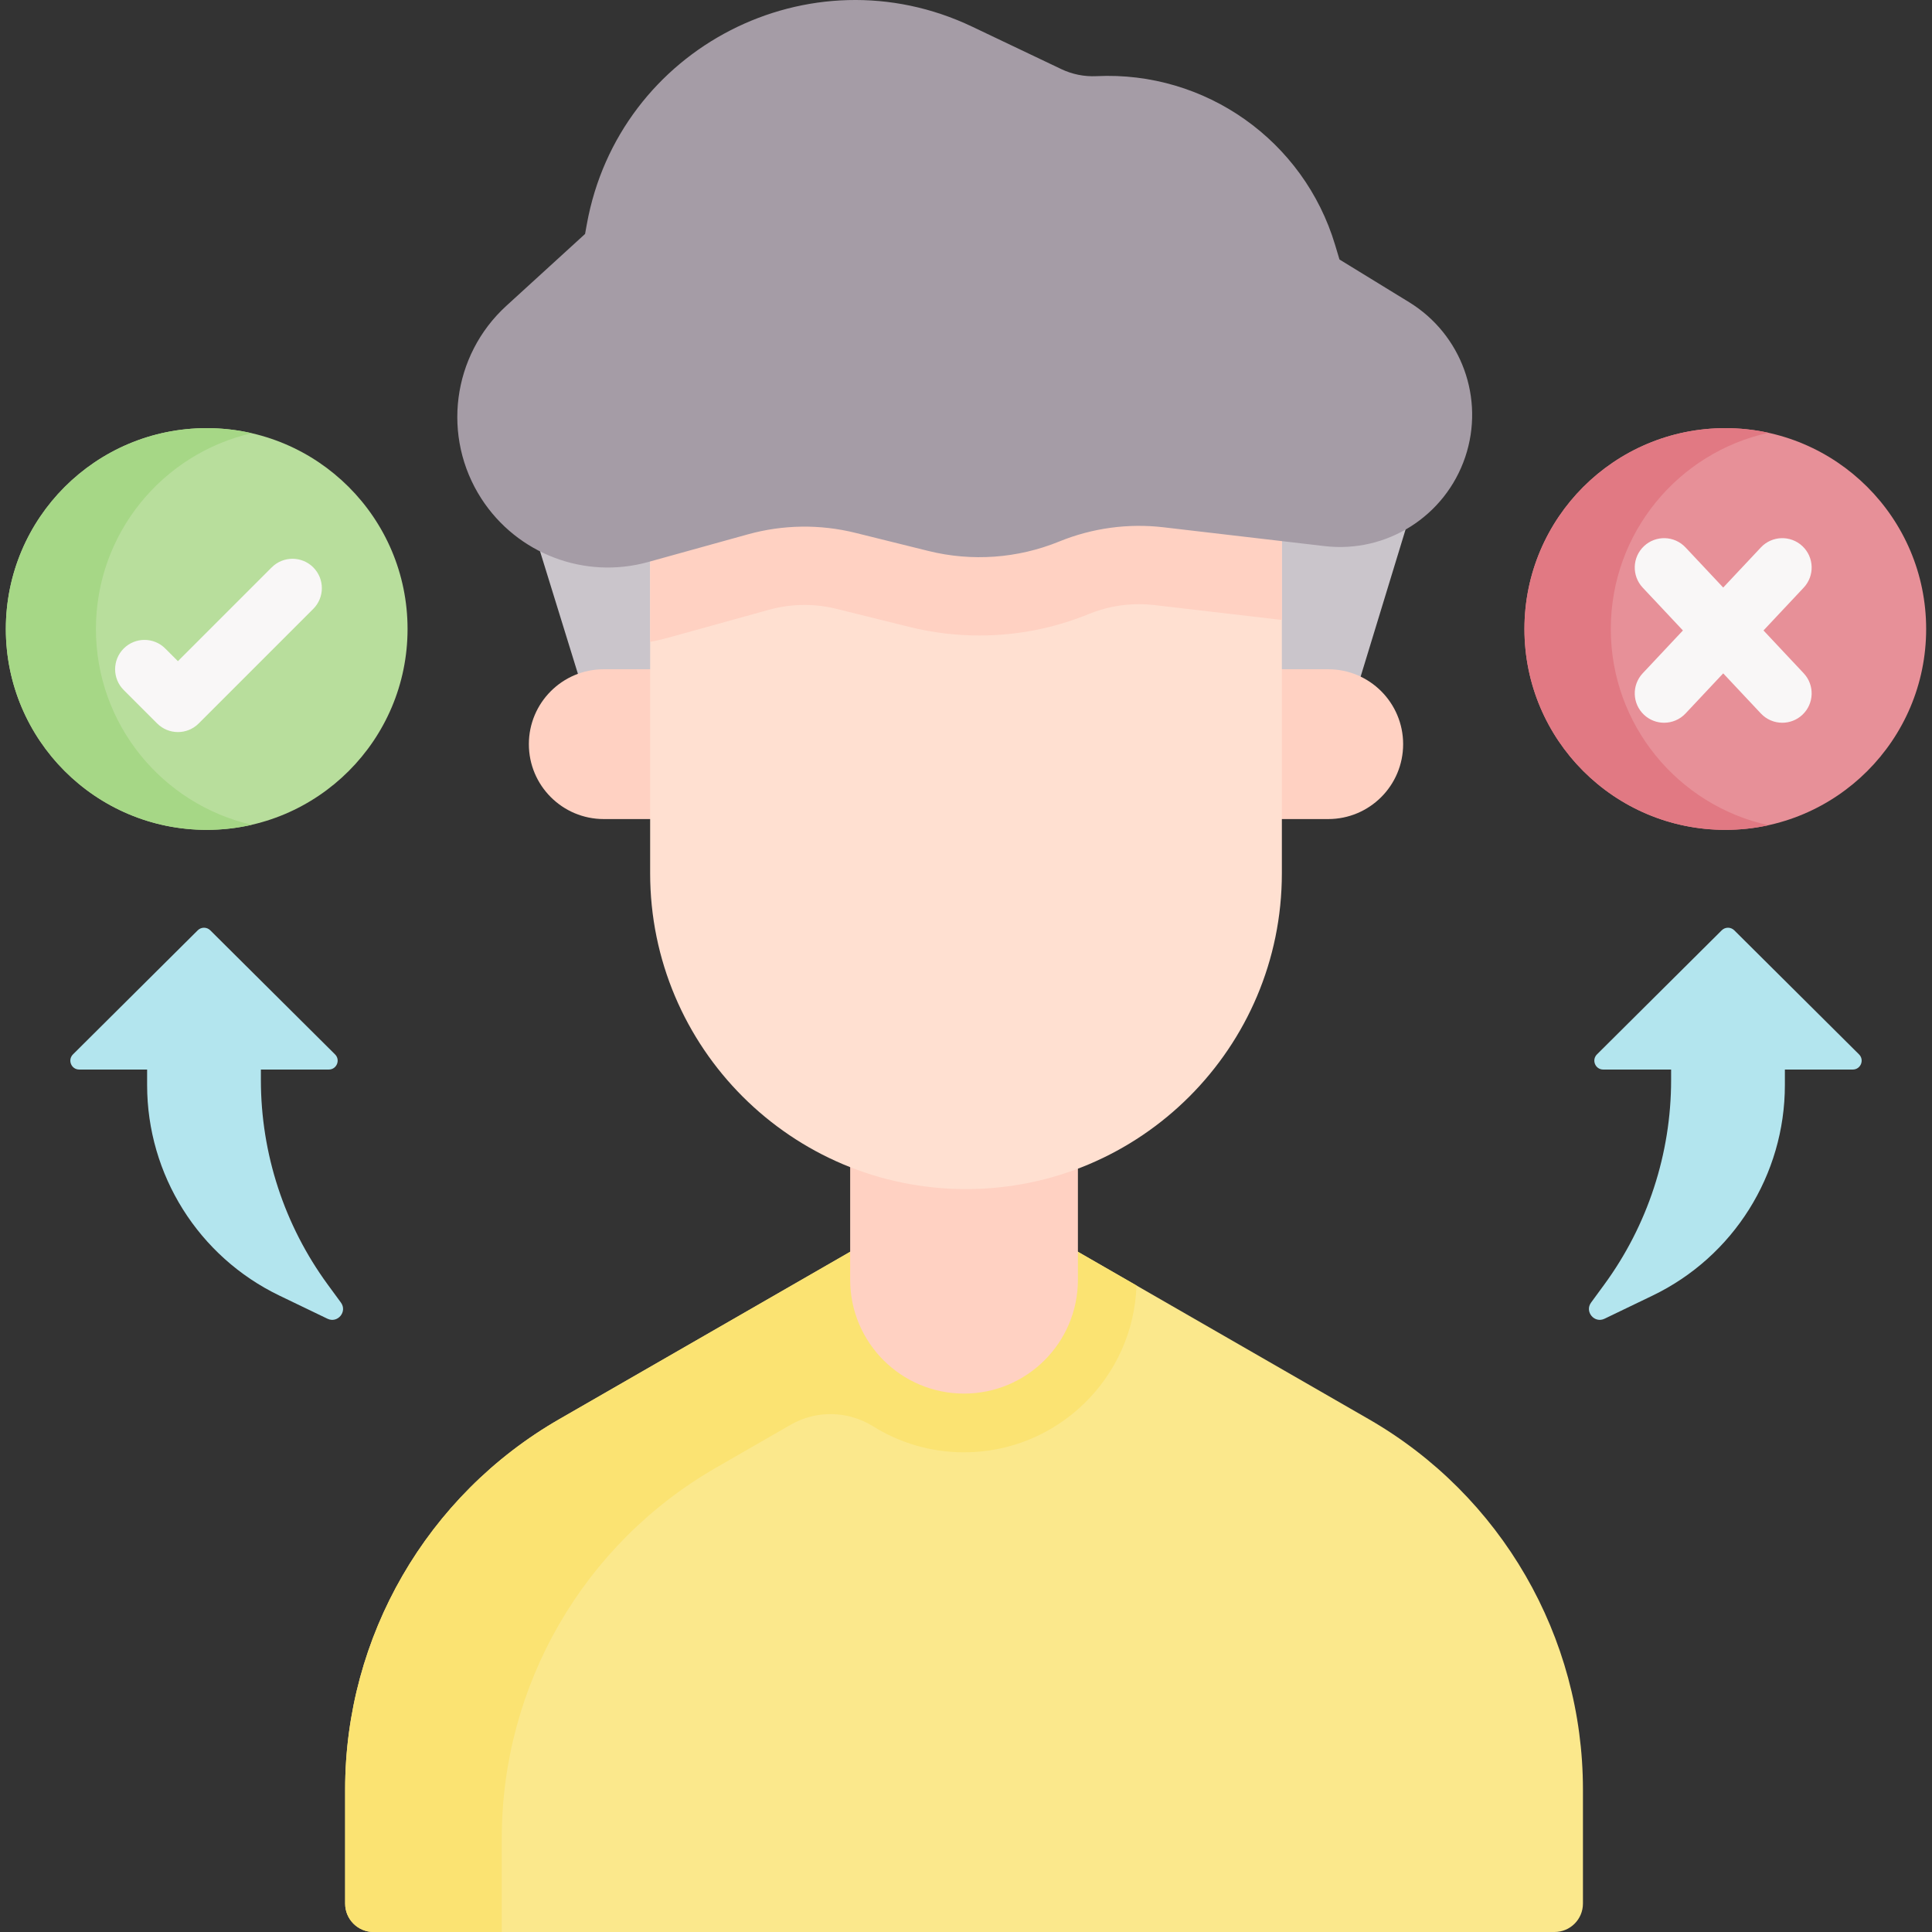 <svg id="Capa_1" enable-background="new 0 0 493.413 493.413" height="512" viewBox="0 0 493.413 493.413" width="512" xmlns="http://www.w3.org/2000/svg"><rect x="0" y="0" width="493.413" height="493.413" fill="#333333" stroke="none"/><g><path d="m341.6 192.096h-187.819l-25.584-82.752h238.675z" fill="#cac5cb"/><path d="m275.288 319.693 74.285 42.748c33.837 19.472 54.694 55.538 54.694 94.578v29.138c0 4.007-3.249 7.256-7.256 7.256h-301.61c-4.007 0-7.256-3.249-7.256-7.256v-29.138c0-39.04 20.857-75.106 54.694-94.578l74.285-42.748 17.959-8.962h23.572z" fill="#fbe88c"/><path d="m154.194 209.179c-10.564 0-19.128-8.564-19.128-19.128 0-10.564 8.564-19.128 19.128-19.128h46.511v38.255h-46.511z" fill="#ffd1c2"/><path d="m327.375 209.179h11.844c10.564 0 19.128-8.564 19.128-19.128 0-10.564-8.564-19.128-19.128-19.128h-11.844-40.1v38.255h40.1z" fill="#ffd1c2"/><path d="m281.267 323.133-5.979-3.44-16.632-8.962h-23.572l-17.959 8.962-74.285 42.749c-33.837 19.472-54.694 55.538-54.694 94.578v29.138c0 4.007 3.249 7.256 7.256 7.256h32.748v-23.992c0-39.04 20.857-75.106 54.694-94.578l19.082-10.981c6.558-3.774 14.647-3.591 21.068.411 6.742 4.203 14.697 6.634 23.213 6.634 23.812 0 43.261-18.98 44.044-42.605z" fill="#fbe372"/><path d="m275.288 326.827c0 16.062-13.02 29.082-29.082 29.082s-29.082-13.02-29.082-29.082v-66.726h58.163v66.726z" fill="#ffd1c2"/><g><path d="m327.375 223.013c0 44.552-36.116 80.668-80.668 80.668-44.552 0-80.668-36.116-80.668-80.668v-129.528h161.336z" fill="#ffe0d1"/><path d="m327.375 93.485h-161.337v70.439c1.619-.305 3.228-.671 4.82-1.113l25.507-7.076c2.96-.821 6.018-1.238 9.09-1.238 2.757 0 5.511.337 8.187 1.001l18.649 4.626c5.823 1.444 11.817 2.177 17.816 2.177 9.63 0 19.034-1.845 27.95-5.481 4.096-1.671 8.416-2.519 12.84-2.519 1.313 0 2.641.077 3.946.23l32.53 3.8v-64.846z" fill="#ffd1c2"/><path d="m149.422 59.748-20.108 18.359c-13.869 12.663-16.558 33.493-6.361 49.263 9.126 14.114 26.364 20.663 42.559 16.169l25.507-7.077c8.961-2.486 18.413-2.616 27.439-.377l18.649 4.626c11.107 2.755 22.801 1.911 33.397-2.411 8.438-3.442 17.61-4.692 26.661-3.635l41.138 4.806c15.851 1.852 30.833-7.651 35.913-22.78 5.006-14.908-.946-31.298-14.352-39.519l-17.776-10.9-1.11-3.705c-7.991-26.679-33.146-44.47-60.963-43.116-3.091.15-6.17-.467-8.964-1.798l-22.764-10.842c-41.426-19.731-90.276 5.323-98.422 50.479z" fill="#a59ca6"/><path d="m474.779 269.279-31.868-31.69c-.884-.879-2.311-.879-3.195 0l-31.868 31.69c-1.433 1.425-.424 3.872 1.597 3.872h17.341v2.684c0 18.789-5.985 37.09-17.087 52.249l-3.351 4.576c-1.703 2.325.838 5.38 3.434 4.13l12.267-5.906c20.659-9.947 33.793-30.849 33.793-53.777v-3.955h17.339c2.022-.001 3.032-2.447 1.598-3.873z" fill="#b3e5ee"/><circle cx="440.624" cy="160.64" fill="#e79098" r="51.297"/><path d="m411.381 160.64c0-24.543 17.25-45.065 40.278-50.111-3.553-.779-7.248-1.185-11.035-1.185-28.33 0-51.297 22.966-51.297 51.297s22.966 51.297 51.297 51.297c3.787 0 7.482-.406 11.035-1.185-23.028-5.048-40.278-25.569-40.278-50.113z" fill="#e17983"/><path d="m18.634 269.279 31.868-31.69c.884-.879 2.311-.879 3.195 0l31.868 31.69c1.433 1.425.424 3.872-1.597 3.872h-17.342v2.684c0 18.789 5.985 37.09 17.087 52.249l3.351 4.576c1.703 2.325-.838 5.38-3.434 4.13l-12.267-5.906c-20.659-9.947-33.793-30.849-33.793-53.777v-3.955h-17.339c-2.021-.001-3.031-2.447-1.597-3.873z" fill="#b3e5ee"/><circle cx="52.789" cy="160.64" fill="#b8de9c" r="51.297"/><path d="m24.499 160.64c0-24.373 17.011-44.78 39.8-50.004-3.7-.848-7.553-1.292-11.51-1.292-28.33 0-51.297 22.966-51.297 51.297s22.966 51.297 51.297 51.297c3.957 0 7.81-.448 11.51-1.296-22.789-5.225-39.8-25.628-39.8-50.002z" fill="#a6d786"/><g><path d="m45.439 186.963c-1.919 0-3.839-.732-5.303-2.196l-8.54-8.54c-2.929-2.93-2.929-7.678 0-10.607 2.929-2.928 7.678-2.928 10.606 0l3.237 3.237 23.956-23.957c2.929-2.928 7.678-2.928 10.606 0 2.929 2.93 2.929 7.678 0 10.607l-29.259 29.259c-1.464 1.464-3.383 2.197-5.303 2.197z" fill="#f9f7f7"/></g><g><path d="m455.179 184.583c-1.999 0-3.993-.794-5.469-2.366l-30.178-32.141c-2.835-3.02-2.686-7.766.334-10.602 3.021-2.836 7.766-2.686 10.602.334l30.178 32.141c2.835 3.02 2.686 7.766-.334 10.602-1.448 1.359-3.292 2.032-5.133 2.032z" fill="#f9f7f7"/></g><g><path d="m424.998 184.583c-1.841 0-3.685-.673-5.132-2.032-3.02-2.836-3.169-7.582-.334-10.602l30.178-32.141c2.836-3.021 7.583-3.169 10.602-.334 3.02 2.836 3.169 7.582.334 10.602l-30.178 32.141c-1.477 1.572-3.471 2.366-5.47 2.366z" fill="#f9f7f7"/></g></g></g></svg>